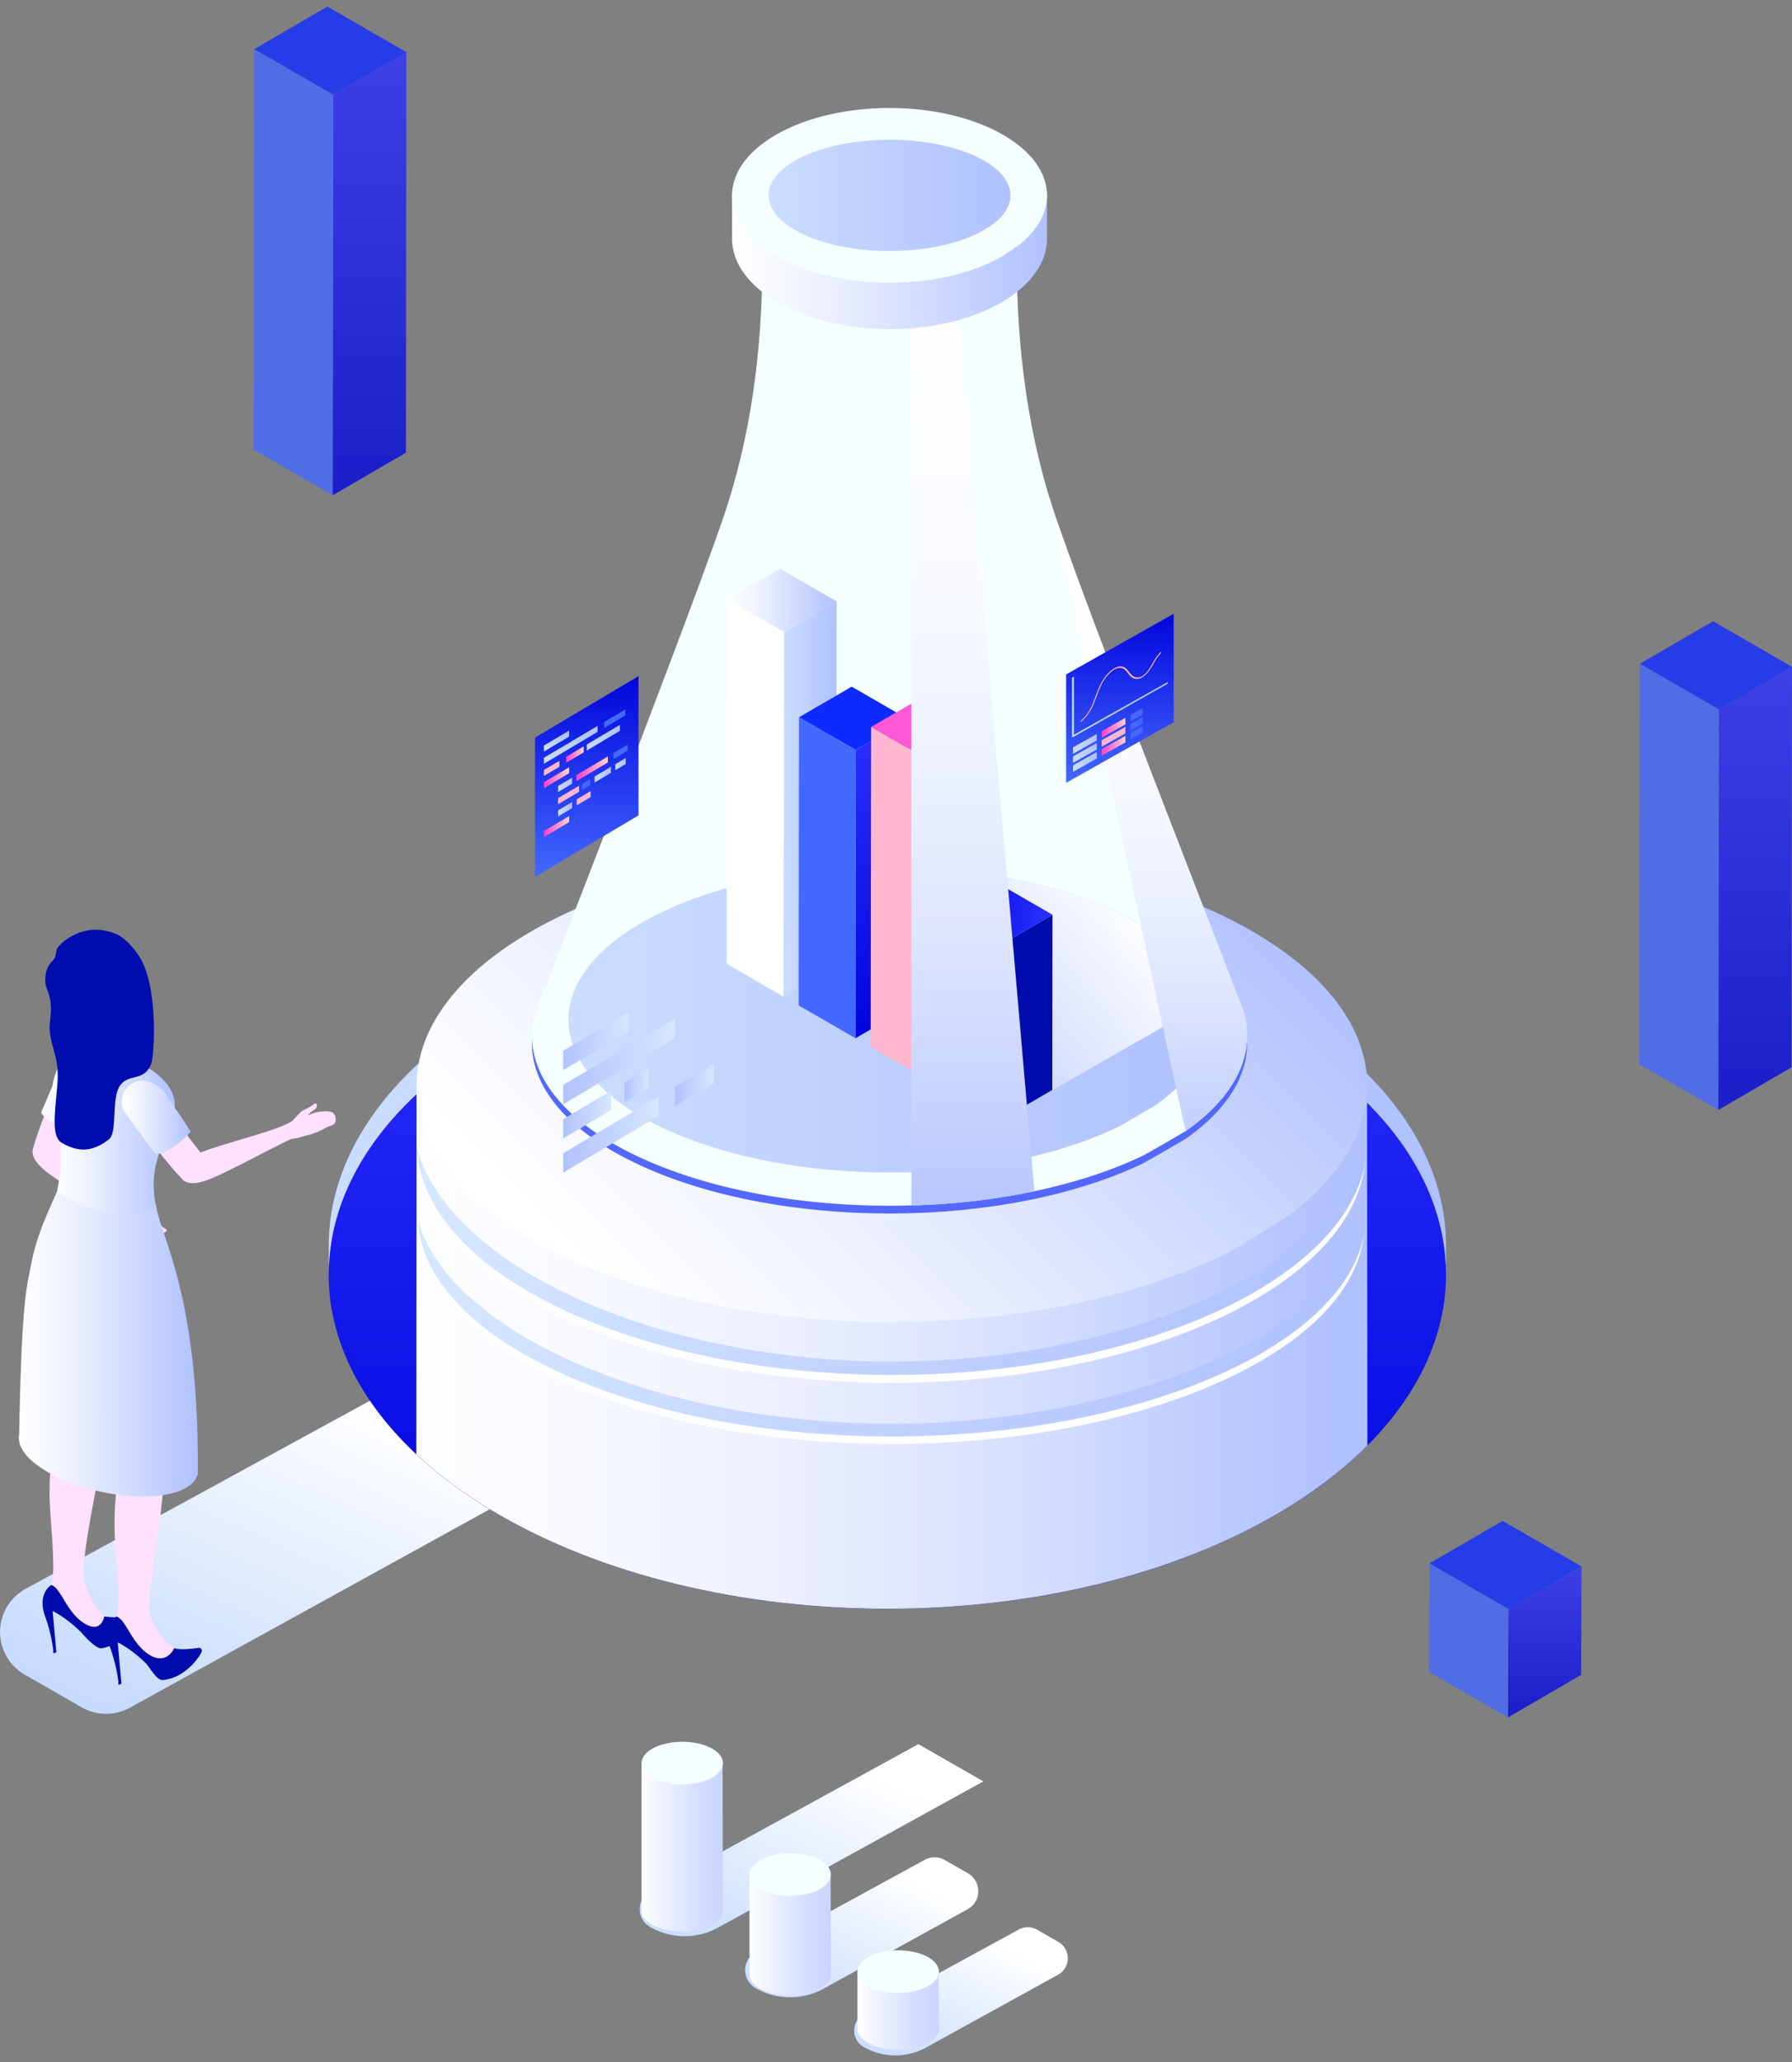 <svg xmlns="http://www.w3.org/2000/svg" xmlns:xlink="http://www.w3.org/1999/xlink" viewBox="0 0 800 920"><rect x="0" y="0" width="800" height="920" fill="#808080" stroke="none"/><defs><style>.cls-1{fill:none;}.cls-2,.cls-36{isolation:isolate;}.cls-10,.cls-3,.cls-4,.cls-5{fill-rule:evenodd;}.cls-3,.cls-30,.cls-4,.cls-44,.cls-45,.cls-5{mix-blend-mode:multiply;}.cls-3{fill:url(#Безымянный_градиент_13);}.cls-4{fill:url(#Безымянный_градиент_13-2);}.cls-5{fill:url(#Безымянный_градиент_13-3);}.cls-6{fill:url(#Безымянный_градиент_28);}.cls-7{fill:#f6ffff;}.cls-8{fill:url(#Безымянный_градиент_28-2);}.cls-9{fill:url(#Безымянный_градиент_28-3);}.cls-10{fill:url(#Безымянный_градиент_90);}.cls-11{fill:#fee0ff;}.cls-12{fill:url(#Безымянный_градиент_56);}.cls-13{fill:#000dac;}.cls-14{fill:url(#Безымянный_градиент_56-2);}.cls-15{fill:url(#Безымянный_градиент_56-3);}.cls-16{fill:url(#Безымянный_градиент_56-4);}.cls-17{fill:url(#Безымянный_градиент_56-5);}.cls-18{fill:#020db0;}.cls-19{fill:url(#Безымянный_градиент_79);}.cls-20{fill:url(#Безымянный_градиент_5);}.cls-21{clip-path:url(#clip-path);}.cls-22{fill:url(#Безымянный_градиент_88);}.cls-23{fill:url(#Безымянный_градиент_87);}.cls-24{fill:#fff;}.cls-25{fill:url(#Безымянный_градиент_86);}.cls-26{fill:url(#Безымянный_градиент_86-2);}.cls-27{fill:#f5ffff;}.cls-28{fill:#5268ff;}.cls-29{fill:url(#Безымянный_градиент_5-2);}.cls-30{fill:url(#Безымянный_градиент_85);}.cls-31{fill:url(#Безымянный_градиент_5-3);}.cls-32{fill:url(#Безымянный_градиент_56-6);}.cls-33{fill:url(#Безымянный_градиент_79-2);}.cls-34{fill:#0e2bff;}.cls-35{fill:#4368ff;}.cls-36{opacity:0.8;}.cls-37{fill:url(#Безымянный_градиент_79-3);}.cls-38{fill:url(#Безымянный_градиент_79-4);}.cls-39{fill:url(#Безымянный_градиент_79-5);}.cls-40{fill:url(#Безымянный_градиент_84);}.cls-41{fill:#ff58d4;}.cls-42{fill:#ffb6cf;}.cls-43{fill:url(#Безымянный_градиент_79-6);}.cls-44{fill:url(#Безымянный_градиент_78);}.cls-45{fill:url(#Безымянный_градиент_78-2);}.cls-46{fill:url(#Безымянный_градиент_56-7);}.cls-47{fill:url(#Безымянный_градиент_5-4);}.cls-48{fill:url(#Безымянный_градиент_55);}.cls-49{fill:url(#Безымянный_градиент_54);}.cls-50{fill:url(#Безымянный_градиент_54-2);}.cls-51{fill:url(#Безымянный_градиент_38);}.cls-52{fill:url(#Безымянный_градиент_54-3);}.cls-53{fill:url(#Безымянный_градиент_38-2);}.cls-54{fill:url(#Безымянный_градиент_54-4);}.cls-55{fill:url(#Безымянный_градиент_38-3);}.cls-56{fill:url(#Безымянный_градиент_54-5);}.cls-57{fill:url(#Безымянный_градиент_54-6);}.cls-58{fill:url(#Безымянный_градиент_54-7);}.cls-59{fill:url(#Безымянный_градиент_38-4);}.cls-60{fill:url(#Безымянный_градиент_55-2);}.cls-61{fill:url(#Безымянный_градиент_54-8);}.cls-62{fill:url(#Безымянный_градиент_54-9);}.cls-63{fill:url(#Безымянный_градиент_38-5);}.cls-64{fill:url(#Безымянный_градиент_54-10);}.cls-65{fill:url(#Безымянный_градиент_54-11);}.cls-66{fill:url(#Безымянный_градиент_38-6);}.cls-67{fill:url(#Безымянный_градиент_52);}.cls-68{fill:url(#Безымянный_градиент_52-2);}.cls-69{fill:url(#Безымянный_градиент_52-3);}.cls-70{fill:url(#Безымянный_градиент_52-4);}.cls-71{fill:url(#Безымянный_градиент_52-5);}.cls-72{fill:url(#Безымянный_градиент_52-6);}</style><linearGradient id="Безымянный_градиент_13" x1="408.89" y1="933.66" x2="440.41" y2="865.13" gradientUnits="userSpaceOnUse"><stop offset="0.01" stop-color="#c3d9ff"/><stop offset="1" stop-color="#fff"/></linearGradient><linearGradient id="Безымянный_градиент_13-2" x1="362.69" y1="909.25" x2="397.11" y2="834.4" xlink:href="#Безымянный_градиент_13"/><linearGradient id="Безымянный_градиент_13-3" x1="329.79" y1="892.92" x2="378.76" y2="786.44" xlink:href="#Безымянный_градиент_13"/><linearGradient id="Безымянный_градиент_28" x1="382.79" y1="897.08" x2="419.12" y2="897.08" gradientUnits="userSpaceOnUse"><stop offset="0" stop-color="#fff"/><stop offset="0.18" stop-color="#f3f6ff"/><stop offset="0.7" stop-color="#d5deff"/><stop offset="1" stop-color="#cad5ff"/></linearGradient><linearGradient id="Безымянный_градиент_28-2" x1="334.6" y1="863.32" x2="370.93" y2="863.32" xlink:href="#Безымянный_градиент_28"/><linearGradient id="Безымянный_градиент_28-3" x1="286.42" y1="824.19" x2="322.74" y2="824.19" xlink:href="#Безымянный_градиент_28"/><linearGradient id="Безымянный_градиент_90" x1="70.61" y1="802.66" x2="153.72" y2="621.96" gradientUnits="userSpaceOnUse"><stop offset="0.01" stop-color="#bdd5ff"/><stop offset="1" stop-color="#fff"/></linearGradient><linearGradient id="Безымянный_градиент_56" x1="18.32" y1="487.6" x2="44.93" y2="487.6" gradientUnits="userSpaceOnUse"><stop offset="0" stop-color="#fff"/><stop offset="0.24" stop-color="#f1f4ff"/><stop offset="0.69" stop-color="#ccd7ff"/><stop offset="1" stop-color="#afc1ff"/></linearGradient><linearGradient id="Безымянный_градиент_56-2" x1="8.52" y1="591.88" x2="88.31" y2="591.88" xlink:href="#Безымянный_градиент_56"/><linearGradient id="Безымянный_градиент_56-3" x1="8.45" y1="649.08" x2="88.28" y2="649.08" xlink:href="#Безымянный_градиент_56"/><linearGradient id="Безымянный_градиент_56-4" x1="23.39" y1="504.47" x2="78.04" y2="504.47" xlink:href="#Безымянный_градиент_56"/><linearGradient id="Безымянный_градиент_56-5" x1="54.33" y1="498.5" x2="85.13" y2="498.5" xlink:href="#Безымянный_градиент_56"/><linearGradient id="Безымянный_градиент_79" x1="396.14" y1="717.78" x2="396.14" y2="419.27" gradientUnits="userSpaceOnUse"><stop offset="0" stop-color="#0005db"/><stop offset="1" stop-color="#2c30ff"/></linearGradient><linearGradient id="Безымянный_градиент_5" x1="146.71" y1="487.51" x2="645.58" y2="487.51" gradientUnits="userSpaceOnUse"><stop offset="0" stop-color="#caddff"/><stop offset="1" stop-color="#afc1ff"/></linearGradient><clipPath id="clip-path"><path class="cls-1" d="M146.71,568.55c0,35.63,21.25,71.31,63.68,99.56,3,2,6.12,4,9.37,5.93,97.44,58.31,255.37,58.31,352.79,0,3.11-1.85,6.13-3.75,9-5.69a196.73,196.73,0,0,0,18.64-14c.87-.73,1.72-1.45,2.55-2.2,28.54-25.16,42.81-54.4,42.81-83.63s40.49-159.91-52.42-268.29C516.45,210.75,313.07,201,186.45,339.08,115.5,416.45,146.71,530.31,146.71,568.55Z"/></clipPath><linearGradient id="Безымянный_градиент_88" x1="595.95" y1="628.48" x2="148.44" y2="628.48" gradientUnits="userSpaceOnUse"><stop offset="0" stop-color="#afc1ff"/><stop offset="0.04" stop-color="#b4c5ff"/><stop offset="0.3" stop-color="#d5deff"/><stop offset="0.56" stop-color="#ecf0ff"/><stop offset="0.8" stop-color="#fafbff"/><stop offset="1" stop-color="#fff"/></linearGradient><linearGradient id="Безымянный_градиент_87" x1="289.35" y1="593.06" x2="519.09" y2="363.33" gradientUnits="userSpaceOnUse"><stop offset="0" stop-color="#fff"/><stop offset="0.24" stop-color="#f1f4ff"/><stop offset="0.7" stop-color="#cbd7ff"/><stop offset="1" stop-color="#afc1ff"/></linearGradient><linearGradient id="Безымянный_градиент_86" x1="186.07" y1="562.83" x2="610.24" y2="562.83" gradientUnits="userSpaceOnUse"><stop offset="0.01" stop-color="#d5e7ff"/><stop offset="0.57" stop-color="#bdcfff"/><stop offset="1" stop-color="#afc1ff"/></linearGradient><linearGradient id="Безымянный_градиент_86-2" x1="186.57" y1="592.67" x2="609.75" y2="592.67" xlink:href="#Безымянный_градиент_86"/><linearGradient id="Безымянный_градиент_5-2" x1="253.83" y1="454.99" x2="540.41" y2="454.99" xlink:href="#Безымянный_градиент_5"/><linearGradient id="Безымянный_градиент_85" x1="385.74" y1="474.86" x2="492.92" y2="387.56" gradientUnits="userSpaceOnUse"><stop offset="0" stop-color="#afc1ff"/><stop offset="0.54" stop-color="#dce4ff"/><stop offset="1" stop-color="#fff"/></linearGradient><linearGradient id="Безымянный_градиент_5-3" x1="349.73" y1="356.49" x2="373.5" y2="356.49" xlink:href="#Безымянный_градиент_5"/><linearGradient id="Безымянный_градиент_56-6" x1="324.63" y1="267.84" x2="373.5" y2="267.84" xlink:href="#Безымянный_градиент_56"/><linearGradient id="Безымянный_градиент_79-2" x1="393.74" y1="463.23" x2="393.74" y2="320.99" xlink:href="#Безымянный_градиент_79"/><linearGradient id="Безымянный_градиент_79-3" x1="164.96" y1="221" x2="164.96" y2="23.27" xlink:href="#Безымянный_градиент_79"/><linearGradient id="Безымянный_градиент_79-4" x1="783.55" y1="495.23" x2="783.55" y2="297.51" xlink:href="#Безымянный_градиент_79"/><linearGradient id="Безымянный_градиент_79-5" x1="689.6" y1="766.29" x2="689.6" y2="698.91" xlink:href="#Безымянный_градиент_79"/><linearGradient id="Безымянный_градиент_84" x1="425.93" y1="481.8" x2="425.93" y2="325.33" gradientUnits="userSpaceOnUse"><stop offset="0" stop-color="#ff3dcc"/><stop offset="1" stop-color="#ffd4c9"/></linearGradient><linearGradient id="Безымянный_градиент_79-6" x1="420.98" y1="407.65" x2="469.85" y2="407.65" xlink:href="#Безымянный_градиент_79"/><linearGradient id="Безымянный_градиент_78" x1="434.32" y1="558.59" x2="434.32" y2="126.63" gradientUnits="userSpaceOnUse"><stop offset="0" stop-color="#afc1ff"/><stop offset="0.13" stop-color="#c4d1ff"/><stop offset="0.33" stop-color="#dee5ff"/><stop offset="0.54" stop-color="#f0f4ff"/><stop offset="0.76" stop-color="#fbfcff"/><stop offset="1" stop-color="#fff"/></linearGradient><linearGradient id="Безымянный_градиент_78-2" x1="512.48" y1="538.19" x2="512.48" y2="254.8" xlink:href="#Безымянный_градиент_78"/><linearGradient id="Безымянный_градиент_56-7" x1="326.82" y1="106.53" x2="467.41" y2="106.53" xlink:href="#Безымянный_градиент_56"/><linearGradient id="Безымянный_градиент_5-4" x1="343.13" y1="87.16" x2="451.11" y2="87.16" xlink:href="#Безымянный_градиент_5"/><linearGradient id="Безымянный_градиент_55" x1="261.95" y1="391.23" x2="261.95" y2="301.67" gradientUnits="userSpaceOnUse"><stop offset="0" stop-color="#4368ff"/><stop offset="1" stop-color="#0005db"/></linearGradient><linearGradient id="Безымянный_градиент_54" x1="242.8" y1="330.65" x2="254.07" y2="330.65" xlink:href="#Безымянный_градиент_5"/><linearGradient id="Безымянный_градиент_54-2" x1="242.8" y1="332.33" x2="266.79" y2="332.33" xlink:href="#Безымянный_градиент_5"/><linearGradient id="Безымянный_градиент_38" x1="252.73" y1="336.67" x2="260.58" y2="336.67" xlink:href="#Безымянный_градиент_84"/><linearGradient id="Безымянный_градиент_54-3" x1="261.95" y1="329.14" x2="276.72" y2="329.14" xlink:href="#Безымянный_градиент_5"/><linearGradient id="Безымянный_градиент_38-2" x1="242.8" y1="347" x2="254.07" y2="347" xlink:href="#Безымянный_градиент_84"/><linearGradient id="Безымянный_градиент_54-4" x1="249.16" y1="350.17" x2="255.41" y2="350.17" xlink:href="#Безымянный_градиент_5"/><linearGradient id="Безымянный_градиент_38-3" x1="257.31" y1="343" x2="271.38" y2="343" xlink:href="#Безымянный_градиент_84"/><linearGradient id="Безымянный_градиент_54-5" x1="265.43" y1="345.64" x2="272.72" y2="345.64" xlink:href="#Безымянный_градиент_5"/><linearGradient id="Безымянный_градиент_54-6" x1="274.69" y1="340.93" x2="279.35" y2="340.93" xlink:href="#Безымянный_градиент_5"/><linearGradient id="Безымянный_градиент_54-7" x1="249.16" y1="361.06" x2="255.41" y2="361.06" xlink:href="#Безымянный_градиент_5"/><linearGradient id="Безымянный_градиент_38-4" x1="242.8" y1="368.8" x2="254.07" y2="368.8" xlink:href="#Безымянный_градиент_84"/><linearGradient id="Безымянный_градиент_55-2" x1="499.96" y1="349.28" x2="499.96" y2="273.85" xlink:href="#Безымянный_градиент_55"/><linearGradient id="Безымянный_градиент_54-8" x1="478.6" y1="315.49" x2="521.32" y2="315.49" xlink:href="#Безымянный_градиент_5"/><linearGradient id="Безымянный_градиент_54-9" x1="479.02" y1="331.91" x2="489.64" y2="331.91" xlink:href="#Безымянный_градиент_5"/><linearGradient id="Безымянный_градиент_38-5" x1="491.8" y1="324.71" x2="502.42" y2="324.71" xlink:href="#Безымянный_градиент_84"/><linearGradient id="Безымянный_градиент_54-10" x1="479.02" y1="335.93" x2="489.64" y2="335.93" xlink:href="#Безымянный_градиент_5"/><linearGradient id="Безымянный_градиент_54-11" x1="479.02" y1="339.96" x2="489.64" y2="339.96" xlink:href="#Безымянный_градиент_5"/><linearGradient id="Безымянный_градиент_38-6" x1="491.8" y1="332.76" x2="502.42" y2="332.76" xlink:href="#Безымянный_градиент_84"/><linearGradient id="Безымянный_градиент_52" x1="251.42" y1="464.46" x2="280.74" y2="464.46" gradientUnits="userSpaceOnUse"><stop offset="0" stop-color="#b1c2ff"/><stop offset="0.99" stop-color="#d5e6ff"/></linearGradient><linearGradient id="Безымянный_градиент_52-2" x1="251.42" y1="473.59" x2="301.31" y2="473.59" xlink:href="#Безымянный_градиент_52"/><linearGradient id="Безымянный_градиент_52-3" x1="251.42" y1="497.31" x2="272.74" y2="497.31" xlink:href="#Безымянный_градиент_52"/><linearGradient id="Безымянный_градиент_52-4" x1="278.76" y1="484.23" x2="289.45" y2="484.23" xlink:href="#Безымянный_градиент_52"/><linearGradient id="Безымянный_градиент_52-5" x1="251.42" y1="506.2" x2="294.11" y2="506.2" xlink:href="#Безымянный_градиент_52"/><linearGradient id="Безымянный_градиент_52-6" x1="301.31" y1="484.09" x2="318.68" y2="484.09" xlink:href="#Безымянный_градиент_52"/></defs><title>画板 23</title><g class="cls-2"><g id="图层_1" data-name="图层 1"><path class="cls-3" d="M472.49,866.43,463,861a8.41,8.41,0,0,0-8.22-.09l-69.07,37.71a8.41,8.41,0,0,0-.16,14.68h0a28.44,28.44,0,0,0,27.87.24l58.9-32.45A8.41,8.41,0,0,0,472.49,866.43Z"/><path class="cls-4" d="M432.13,835.82l-10.32-5.92a9.2,9.2,0,0,0-9-.1L337.41,871a9.19,9.19,0,0,0-.17,16,31,31,0,0,0,30.44.26L432,851.83A9.19,9.19,0,0,0,432.13,835.82Z"/><path class="cls-5" d="M290.35,843.74a9.19,9.19,0,0,0-.17,16h0a31,31,0,0,0,30.43.27L439,794.81,410,778.19Z"/><path class="cls-6" d="M382.8,879.55v26.69c1.06,4.56,8.78,8.38,18.17,8.38s17.1-3.82,18.16-8.38L419,879.55Z"/><path class="cls-7" d="M401,870.17c-10,0-18.16,4.25-18.16,9.5s8.13,9.49,18.16,9.49,18.16-4.25,18.16-9.49S411,870.17,401,870.17Z"/><path class="cls-8" d="M334.61,836.23V882c1.07,4.56,8.79,8.39,18.17,8.39s17.1-3.83,18.16-8.39l-.14-45.79Z"/><path class="cls-7" d="M352.77,826.86c-10,0-18.17,4.25-18.17,9.49s8.14,9.49,18.17,9.49,18.16-4.25,18.16-9.49S362.8,826.86,352.77,826.86Z"/><path class="cls-9" d="M286.42,786.5v67c1.06,4.56,8.78,8.38,18.16,8.38s17.1-3.82,18.16-8.38l-.14-67Z"/><path class="cls-7" d="M304.58,777.13c-10,0-18.16,4.25-18.16,9.49s8.13,9.5,18.16,9.5,18.16-4.25,18.16-9.5S314.61,777.13,304.58,777.13Z"/><path class="cls-10" d="M237.47,625l-24.63-14.14a21.9,21.9,0,0,0-21.42-.23l-180,98.27A21.93,21.93,0,0,0,11,747.14l25.44,14.6a21.9,21.9,0,0,0,21.5.19l179.18-98.74A21.92,21.92,0,0,0,237.47,625Z"/><path class="cls-11" d="M37.39,475.58l-.13-.06a7.33,7.33,0,0,0-10,3.8s-10.43,24.24-12.63,33.83c-.75,3.26,12.61,5.67,13.94,1.85C31.19,507.46,41,484.92,41,484.92A7.28,7.28,0,0,0,37.39,475.58Z"/><path class="cls-11" d="M63.26,542.34c-9.59-5.06-24.35-21.7-36.23-30.5-3.54-2.63-9.37-4-11.6-.58l-.08.12c-2.23,3.38.53,7.18,3.8,10.13,6.73,6.09,35.08,22.33,37.89,25.36C57,546.87,64.9,543.21,63.26,542.34Z"/><path class="cls-11" d="M68.07,550.28c-1.18-1.4-1.46-3.46-2.55-4.94a14.33,14.33,0,0,0-2.14-2.05,10,10,0,0,0-3.18-2.11c-2.1-.79-5.63,2.38-3.7,4.83,1.5,1.92,1.93,4.82,3.37,6.84a17,17,0,0,0,2.27,2.45l3.31,3.14a4.12,4.12,0,0,0,1.17.86,4.26,4.26,0,0,0,1.19.23c.84.08,4.46-.4,5.24-1.41.6-.78-1.39-2.88-2.35-4.19C69.6,552.45,69.26,551.68,68.07,550.28Z"/><path class="cls-11" d="M68.27,543.93a63.35,63.35,0,0,0-6.92-2.61c-.17.88-1.22,2.88-.5,3.43A11.26,11.26,0,0,0,64.72,547c1.53.4,3.35,0,6.33,2.19a3.13,3.13,0,0,0,2,.76,1.42,1.42,0,0,0,1.37-1.35,31.53,31.53,0,0,1-4.19-3A14.62,14.62,0,0,0,68.27,543.93Z"/><path class="cls-12" d="M39.29,471.07a10.59,10.59,0,0,0-1.19-.43,9.27,9.27,0,0,0-11,5.19c-2.22,5.16-8.77,20.69-8.77,20.69C23.1,503.18,35,504.9,35,504.9L44.12,486a17,17,0,0,0,.2-9.71A9.33,9.33,0,0,0,39.29,471.07Z"/><path class="cls-11" d="M47.85,721.62c-4.11-1.4-9-10.72-10.21-16.21-2.61-12,11.4-63.07,9.88-76.7-.36-3.24,1.82-34.53.4-36.74-6.2-9.66-26.51-6.93-31.45-4.35,0,0,6,37.38,7.13,49,.84,8.74-2.58,19.22-1.11,38.86s2.25,30.31-.84,34.67c0,0,5.36,4.54,10.15,9,3.41,3.15,10.61,14.52,15.31,9.83C48.5,727.58,49.7,722.26,47.85,721.62Z"/><path class="cls-13" d="M59.81,721.21a52.26,52.26,0,0,1-13.28,0s-1.25,8.22-9.39,2.77c-7.63-5.12-9.88-15.35-14.2-16.79-.06,0-6.55,3.64-2.73,14.21a68.91,68.91,0,0,1,3.61,15.17s-.57,1.81,1.33.55L23.5,718.74a55.1,55.1,0,0,1,12.59,9.42c1.84,2,6.81,7.75,9.45,7.25A21.77,21.77,0,0,0,61,723.1,1.34,1.34,0,0,0,59.81,721.21Z"/><path class="cls-11" d="M77.76,735.31c-4.1-1.4-9.93-10.42-11.12-15.92-1.51-6.93,8.43-53.6,6.49-71-.36-3.24,4.26-50.05,2.84-52.26-6.2-9.66-30.63.85-35.57,3.43,0,0,11.08,39.46,12.2,51.08.84,8.73-2.58,19.22-1.11,38.85s2.25,30.32-.84,34.67c0,0,5.36,4.55,10.16,9,3.4,3.15,9.09,13.3,13.79,8.62C76,740.36,79.61,736,77.76,735.31Z"/><path class="cls-13" d="M88.81,735.2c-9.18,1.36-11,.11-11,.11s-3.49,8.16-11.62,2.7c-7.63-5.12-9.88-15.34-14.2-16.78-.06,0-6.55,3.63-2.73,14.21a68.78,68.78,0,0,1,3.61,15.17s-.57,1.81,1.33.55l-1.64-18.43a55.29,55.29,0,0,1,12.58,9.41c1.84,2,4.86,7.7,7.54,7.44C83.8,748.5,89.76,737.71,90,737.09A1.33,1.33,0,0,0,88.81,735.2Z"/><path class="cls-14" d="M25.63,530.83c-.18,2-8.53,16.94-11.37,31.6-2.15,11.13-4.65,15.65-5.74,79.51l79.77,16.33C89.11,578,71.67,551.84,69.73,538.14,68.74,531.16,26.85,518.14,25.63,530.83Z"/><path class="cls-15" d="M75.76,641.56A72.29,72.29,0,0,0,63.7,636c-1.8-.65-3.67-1.25-5.56-1.79-.5-.16-1-.31-1.51-.45a96.54,96.54,0,0,0-10.52-2.23C36.28,630,26.63,630,19.33,632a22.78,22.78,0,0,0-6.21,2.62,7.33,7.33,0,0,0-.82.55,9.65,9.65,0,0,0-2.94,3.15,7,7,0,0,0-.89,4,8.83,8.83,0,0,0,.65,2.76,13.21,13.21,0,0,0,1.42,2.6c2,2.94,5.47,6,10.43,8.89,16,9.41,41.31,13.68,56.42,9.52,7.57-2.08,11.17-5.87,10.87-10.31S83.78,646.27,75.76,641.56Z"/><path class="cls-16" d="M44.32,467.18C30,462.7,20.91,480.57,24,491c5.93,20,1.64,39.86,1.64,39.86,5,5.87,32.89,18.17,44.1,7.31a40.71,40.71,0,0,1,1.53-24c2.62-6.69,8-16.09,6.52-23.57C75.25,478,56.92,471.13,44.32,467.18Z"/><path class="cls-11" d="M71,489.53a7.28,7.28,0,0,0-9.85-1.69l-.11.08a7.34,7.34,0,0,0-1.83,10.54s15.55,21.32,22.68,28.1c2.43,2.3,11.3-8,8.69-11.06C85.39,509.41,71,489.53,71,489.53Z"/><path class="cls-11" d="M131.73,499.58c-9.24,5.67-31.07,9.9-44.7,15.64-4.06,1.71-8.18,6-6.41,9.69l.07.13c1.77,3.64,6.44,3.2,10.65,1.89,8.66-2.69,37.08-18.82,41.12-19.69C132.46,507.24,133.31,498.61,131.73,499.58Z"/><path class="cls-11" d="M147.79,496.07a10,10,0,0,0-3.81-.16,14.45,14.45,0,0,0-2.93.4c-1.76.56-11.77,4.18-12.4,4.94-.86,1.05.18,6.79,1,6.8,3.27,0,3.48-.51,8.27-1.69,1.08-.26,2.2-.76,3.26-1.11,2.35-.79,4.41-2.43,6.75-3.09C151,501.3,150,496.67,147.79,496.07Z"/><path class="cls-11" d="M140.74,492.21a28.51,28.51,0,0,1-4.06,2.55,13.9,13.9,0,0,0-2.06,1.08,56.65,56.65,0,0,0-4.65,5c.7.46,2.05,2.05,2.78,1.62A10.36,10.36,0,0,0,136,500c.87-1.18,1.14-2.88,4.08-4.68a2.89,2.89,0,0,0,1.33-1.41A1.31,1.31,0,0,0,140.74,492.21Z"/><path class="cls-17" d="M65.2,482.21a9.26,9.26,0,0,0-7,1.7,11,11,0,0,0-1,.8,9.27,9.27,0,0,0-1.13,12.12c3.3,4.54,13.33,18.08,13.33,18.08,8.17-.72,15.72-10.09,15.72-10.09L73.46,487.33A17,17,0,0,0,65.2,482.21Z"/><path class="cls-18" d="M52.51,417.07c-13.3-6.27-24,2.07-26.69,5.65-1.24,1.63-.25,4.11-2.61,6.26-2.69,2.43-4,8.2-2.15,12.57,3.21,7.57.73,14.32,1.08,17.89.92,9.54,4.57,12.69,3.4,25.2-1.35,14.28-2.34,22.74,2.09,25.3,8.67,5,14.82,3.1,20.88-1.51,4.41-3.36.62-19.06,5.59-24.75,4-4.61,10.52-1.21,13.48-9.23,1.18-3.2,3.22-32.3-4.66-46.46C60.83,424.24,56.4,418.91,52.51,417.07Z"/><path class="cls-19" d="M602.74,484.86c-.89-.8-1.83-1.61-2.76-2.38A207.5,207.5,0,0,0,572.55,463c-97.43-58.28-255.35-58.28-352.79,0-22.19,13.29-39.32,28.46-51.36,44.62q-1,1.25-1.83,2.52c-13.25,18.62-19.86,38.5-19.86,58.43,0,22.15,8.2,44.31,24.61,64.7.86,1.1,1.76,2.17,2.7,3.25,9.58,11.23,21.72,21.85,36.37,31.62,3,2,6.12,4,9.37,5.93,97.44,58.31,255.36,58.31,352.79,0,3.1-1.87,6.12-3.76,9-5.71a193.21,193.21,0,0,0,18.63-14q1.32-1.07,2.55-2.19c28.55-25.17,42.82-54.39,42.82-83.63S631.29,510,602.74,484.86Z"/><path class="cls-20" d="M572.54,450.16c-97.41-58.25-255.34-58.25-352.78,0-48.69,29.15-73,67.37-73,105.55v12.83c0-38.22,24.36-76.39,73-105.54,97.44-58.3,255.37-58.3,352.78,0,48.68,29.15,73,67.32,73,105.54V555.71C645.58,517.53,621.22,479.31,572.54,450.16Z"/><g class="cls-21"><path class="cls-22" d="M610.29,482.85l-424.35,3s-.08,195.57-.14,197.55a38.44,38.44,0,0,0,.7,8.54V692h0c3.63,18.54,20.92,36.74,52.08,51.65,2.57,1.24,5.21,2.44,8,3.62,83.39,35.82,219.84,35.82,303.21,0,2.65-1.13,24.92-12.87,25.62-13.33,20.12-12.79,31.55-27.25,34.42-41.94h0v0a38.11,38.11,0,0,0,.7-8.57C610.45,681.42,610.29,482.85,610.29,482.85Z"/><path class="cls-23" d="M572.55,424.19c-.77-.56-1.56-1.13-2.37-1.66A181.08,181.08,0,0,0,546.77,409c-82.42-40.19-214.78-40.19-297.21,0-41.5,20.25-62.81,46.94-63.54,73.85-.68,25.25,16.82,50.7,52.73,71,2.56,1.46,5.2,2.87,8,4.27,83.3,42.19,219.62,42.19,302.91,0,2.64-1.34,24.89-15.17,25.59-15.7,24-18,35.64-38.82,35.08-59.53S597.09,441.74,572.55,424.19Z"/><path class="cls-24" d="M398.17,607.47c-105.11,0-197.14-38.73-211.42-91.13a49.6,49.6,0,0,0,.6,5.51c8.94,54.35,103,95.13,210.82,95.13S600,576.2,609,521.85a45.25,45.25,0,0,0,.6-5.51C595.28,568.74,503.26,607.47,398.17,607.47Z"/><path class="cls-25" d="M398.17,607.47c-105.11,0-197.74-42.53-212.1-95.27a47.87,47.87,0,0,0,.61,5.54c9,54.7,103.37,95.72,211.49,95.72s202.47-41,211.47-95.72a47.83,47.83,0,0,0,.6-5.54C595.89,564.94,503.26,607.47,398.17,607.47Z"/><path class="cls-24" d="M398.17,635.19c-105.06,0-196.89-36.93-210.94-86.81a40.93,40.93,0,0,0,.57,5.24c8.71,51.75,102.6,90.64,210.37,90.64s201.63-38.89,210.34-90.64a42.84,42.84,0,0,0,.58-5.24C595,598.26,503.21,635.19,398.17,635.19Z"/><path class="cls-26" d="M398.17,635.19c-105.06,0-197.49-40.55-211.6-90.74a41.39,41.39,0,0,0,.57,5.27c8.77,52.06,103,91.18,211,91.18s202.23-39.12,211-91.18a43.32,43.32,0,0,0,.58-5.27C595.63,594.64,503.21,635.19,398.17,635.19Z"/></g><path class="cls-27" d="M472,232.83c-13-37.3-18.07-76.94-18.07-116.47v-10.5H340.33v10.51c0,39.52-5.05,79.15-18.07,116.46C303,288.13,239,451.76,239,451.76c-8.43,22.62,324.78,22.59,316.27,0C534.61,397,491.29,288.11,472,232.83Z"/><path class="cls-28" d="M529.34,423c-.58-.42-1.17-.83-1.77-1.22A136.12,136.12,0,0,0,510,411.89c-62.34-29.63-163.42-29.63-225.78,0-31.15,14.83-46.75,34.23-46.75,53.68,0,18.12,13.6,36.26,40.76,50.62,1.93,1,3.92,2,6,3,62.36,29.64,163.44,29.64,225.78,0,2-1,18.81-10.74,19.34-11.12,18.27-12.79,27.4-27.66,27.4-42.52S547.61,435.81,529.34,423Z"/><path class="cls-27" d="M529.34,419.55c-.58-.41-1.17-.82-1.77-1.21A136.12,136.12,0,0,0,510,408.43c-62.34-29.64-163.42-29.64-225.78,0-31.15,14.82-46.75,34.23-46.75,53.67,0,18.12,13.6,36.26,40.76,50.63,1.93,1,3.92,2,6,3,62.36,29.64,163.44,29.64,225.78,0,2-.94,18.81-10.73,19.34-11.11,18.27-12.8,27.4-27.67,27.4-42.53S547.61,432.35,529.34,419.55Z"/><path class="cls-29" d="M515.8,416.81c-.52-.37-1-.74-1.59-1.09a122.75,122.75,0,0,0-15.75-8.9c-56-26.59-146.69-26.59-202.67,0-28,13.31-42,30.73-42,48.18,0,16.27,12.2,32.55,36.58,45.45q2.59,1.38,5.38,2.7c56,26.61,146.7,26.61,202.67,0,1.78-.84,16.88-9.63,17.35-10,16.4-11.49,24.6-24.83,24.6-38.18S532.2,428.3,515.8,416.81Z"/><path class="cls-30" d="M515.8,416.81c-.52-.37-1-.74-1.59-1.09a122.9,122.9,0,0,0-15.76-8.9c-34-16.14-80.71-22.47-124.74-19,.33,11-4,22.35-11.2,31.06-4.51,5.45-10.56,9.79-16.7,13.65,21.55,15.55,45.28,26.58,68,40.24,13,7.78,26,15.25,37.15,24.48l88.31-50.6C537.13,438.57,531,427.45,515.8,416.81Z"/><g class="cls-2"><polygon class="cls-31" points="349.73 444.65 373.25 430.99 373.5 268.33 349.98 282 349.73 444.65"/><polygon class="cls-32" points="324.63 267.36 349.98 282 373.5 268.33 348.15 253.69 324.63 267.36"/><polygon class="cls-24" points="324.38 430.01 349.73 444.65 349.98 282 324.63 267.36 324.38 430.01"/></g><g class="cls-2"><polygon class="cls-33" points="381.9 463.23 405.43 449.56 405.57 320.99 382.06 334.66 381.9 463.23"/><polygon class="cls-34" points="356.7 320.03 382.06 334.66 405.57 320.99 380.22 306.36 356.7 320.03"/><polygon class="cls-35" points="356.55 448.59 381.9 463.23 382.06 334.66 356.7 320.03 356.55 448.59"/></g><g class="cls-36"><polygon class="cls-37" points="148.51 221 181.21 202 181.41 23.27 148.72 42.28 148.51 221"/><polygon class="cls-34" points="113.47 21.93 148.72 42.28 181.41 23.27 146.17 2.93 113.47 21.93"/><polygon class="cls-35" points="113.26 200.65 148.51 221 148.72 42.28 113.47 21.93 113.26 200.65"/></g><g class="cls-36"><polygon class="cls-38" points="767.09 495.23 799.79 476.23 800 297.51 767.3 316.51 767.09 495.23"/><polygon class="cls-34" points="732.06 296.17 767.3 316.51 800 297.51 764.75 277.17 732.06 296.17"/><polygon class="cls-35" points="731.85 474.88 767.09 495.23 767.3 316.51 732.06 296.17 731.85 474.88"/></g><g class="cls-36"><polygon class="cls-39" points="673.15 766.29 705.85 747.29 706.06 698.91 673.36 717.92 673.15 766.29"/><polygon class="cls-34" points="638.12 697.57 673.36 717.92 706.06 698.91 670.81 678.57 638.12 697.57"/><polygon class="cls-35" points="637.91 745.94 673.15 766.29 673.36 717.92 638.12 697.57 637.91 745.94"/></g><g class="cls-2"><polygon class="cls-40" points="414.07 481.8 437.59 468.13 437.79 325.33 414.27 338.99 414.07 481.8"/><polygon class="cls-41" points="388.9 324.35 414.27 338.99 437.79 325.33 412.42 310.68 388.9 324.35"/><polygon class="cls-42" points="388.7 467.15 414.07 481.8 414.27 338.99 388.9 324.35 388.7 467.15"/></g><g class="cls-2"><polygon class="cls-13" points="446.23 500 469.75 486.33 469.86 408.14 446.33 421.81 446.23 500"/><polygon class="cls-43" points="420.98 407.17 446.33 421.81 469.86 408.14 444.5 393.5 420.98 407.17"/><polygon class="cls-34" points="420.88 485.36 446.23 500 446.33 421.81 420.98 407.17 420.88 485.36"/></g><path class="cls-44" d="M406.85,105.86v432a302.32,302.32,0,0,0,54.94-6.33L425.39,112.9Z"/><path class="cls-45" d="M472,232.83c-1.34-3.83-2.58-7.71-3.75-11.59,0,0,60.6,283.77,61.13,283.39,18.27-12.8,27.4-27.67,27.4-42.53a38.92,38.92,0,0,0-4-16.82C531.35,388.76,490.56,286,472,232.83Z"/><path class="cls-46" d="M397.12,66.22c-16.75,0-32.13,3.37-44.2,9l-26.1,11.18v20.15c0,22.26,31.47,40.31,70.3,40.31s70.29-18.05,70.29-40.31V86.38L441.32,75.2C429.24,69.59,413.87,66.22,397.12,66.22Z"/><path class="cls-27" d="M455.35,65.31c-.26-.21-.52-.42-.79-.62a57.81,57.81,0,0,0-7.73-5.09c-27.45-15.22-72-15.22-99.42,0-13.72,7.61-20.59,17.58-20.59,27.57,0,9.3,6,18.62,17.95,26,.85.53,1.72,1,2.64,1.55,27.46,15.22,72,15.22,99.42,0,.88-.49,8.29-5.52,8.52-5.71,8-6.57,12.06-14.21,12.06-21.84S463.39,71.88,455.35,65.31Z"/><path class="cls-47" d="M441.84,73.26l-.6-.4a46.86,46.86,0,0,0-5.94-3.24c-21.09-9.69-55.27-9.69-76.36,0-10.54,4.85-15.81,11.19-15.81,17.54,0,5.93,4.6,11.85,13.78,16.55.65.34,1.33.66,2,1,21.09,9.69,55.27,9.69,76.36,0,.67-.3,6.36-3.5,6.54-3.63,6.18-4.18,9.27-9,9.27-13.9S448,77.44,441.84,73.26Z"/><polygon class="cls-48" points="238.85 391.23 285.05 363.8 285.05 301.67 238.85 329.1 238.85 391.23"/><polygon class="cls-49" points="242.8 335.34 254.07 328.65 254.07 325.97 242.8 332.66 242.8 335.34"/><polygon class="cls-50" points="242.8 340.79 266.79 326.54 266.79 323.86 242.8 338.11 242.8 340.79"/><polygon class="cls-35" points="269.68 324.83 279.13 319.21 279.13 316.54 269.68 322.15 269.68 324.83"/><polygon class="cls-42" points="242.8 346.24 249.72 342.13 249.72 339.45 242.8 343.56 242.8 346.24"/><polygon class="cls-51" points="252.73 340.34 260.58 335.68 260.58 333 252.73 337.66 252.73 340.34"/><polygon class="cls-52" points="261.95 334.87 276.72 326.1 276.72 323.42 261.95 332.19 261.95 334.87"/><polygon class="cls-53" points="242.8 351.69 254.07 344.99 254.07 342.32 242.8 349.01 242.8 351.69"/><polygon class="cls-54" points="249.16 353.36 255.41 349.65 255.41 346.97 249.16 350.68 249.16 353.36"/><polygon class="cls-55" points="257.31 348.52 271.38 340.16 271.38 337.49 257.31 345.84 257.31 348.52"/><polygon class="cls-35" points="273.85 338.7 280.18 334.94 280.18 332.26 273.85 336.02 273.85 338.7"/><polygon class="cls-42" points="249.16 358.81 258.54 353.24 258.54 350.56 249.16 356.13 249.16 358.81"/><polygon class="cls-35" points="259.8 352.49 263.49 350.3 263.49 347.62 259.8 349.81 259.8 352.49"/><polygon class="cls-56" points="265.44 349.14 272.72 344.82 272.72 342.14 265.44 346.47 265.44 349.14"/><polygon class="cls-57" points="274.69 343.65 279.35 340.88 279.35 338.21 274.69 340.97 274.69 343.65"/><polygon class="cls-58" points="249.16 364.26 255.41 360.55 255.41 357.87 249.16 361.58 249.16 364.26"/><polygon class="cls-42" points="257.45 359.34 263.7 355.62 263.7 352.94 257.45 356.66 257.45 359.34"/><polygon class="cls-59" points="242.8 373.49 254.07 366.79 254.07 364.11 242.8 370.81 242.8 373.49"/><polygon class="cls-60" points="475.95 349.28 523.97 322.23 523.97 273.85 475.95 300.9 475.95 349.28"/><path class="cls-42" d="M518,291.07a22.43,22.43,0,0,0-3.52,5c-1.2,2.06-2.33,4-4,5.21a4,4,0,0,1-4.53.47,7.93,7.93,0,0,1-1.89-1.9c-.28-.36-.56-.73-.87-1.06a3.91,3.91,0,0,0-4.14-1.3c-2.77.74-5.66,4-7.29,7a41.39,41.39,0,0,0-2.65,6.14c-.34.91-.69,1.86-1.07,2.78a20.11,20.11,0,0,1-5.43,8.11.46.46,0,0,0-.19.43c0,.1.14.11.26.05l.08-.06a21.33,21.33,0,0,0,5.77-8.57c.39-.94.74-1.89,1.08-2.81a41.88,41.88,0,0,1,2.58-6c1.52-2.72,4.17-5.76,6.7-6.44a3.63,3.63,0,0,1,3.82,1.24c.3.33.59.69.86,1a8.07,8.07,0,0,0,1.95,2c1.09.68,3,.88,5-.57s3.17-3.51,4.38-5.59a21.7,21.7,0,0,1,3.3-4.69c.14-.14.21-.33.15-.43S518.16,290.94,518,291.07Z"/><polygon class="cls-61" points="479.43 301.87 478.6 302.34 478.6 329.11 521.32 305.05 521.32 304.27 479.43 327.86 479.43 301.87"/><polygon class="cls-62" points="479.02 336.35 489.64 330.36 489.64 327.47 479.02 333.45 479.02 336.35"/><polygon class="cls-63" points="491.8 329.15 502.42 323.17 502.42 320.27 491.8 326.25 491.8 329.15"/><polygon class="cls-35" points="504.75 321.86 510.06 318.87 510.06 315.97 504.75 318.96 504.75 321.86"/><polygon class="cls-64" points="479.02 340.37 489.64 334.39 489.64 331.49 479.02 337.48 479.02 340.37"/><polygon class="cls-42" points="491.8 333.18 502.42 327.19 502.42 324.3 491.8 330.28 491.8 333.18"/><polygon class="cls-35" points="504.75 325.88 510.06 322.89 510.06 319.99 504.75 322.99 504.75 325.88"/><polygon class="cls-65" points="479.02 344.4 489.64 338.41 489.64 335.52 479.02 341.5 479.02 344.4"/><polygon class="cls-66" points="491.8 337.2 502.42 331.22 502.42 328.32 491.8 334.31 491.8 337.2"/><polygon class="cls-35" points="504.75 329.91 510.06 326.92 510.06 324.02 504.75 327.01 504.75 329.91"/><polygon class="cls-67" points="251.42 477.49 280.74 460.08 280.74 451.44 251.42 468.85 251.42 477.49"/><polygon class="cls-68" points="251.42 492.72 301.31 463.1 301.31 454.46 251.42 484.08 251.42 492.72"/><polygon class="cls-69" points="251.42 507.96 272.74 495.3 272.74 486.67 251.42 499.32 251.42 507.96"/><polygon class="cls-70" points="278.75 491.73 289.45 485.38 289.45 476.74 278.75 483.09 278.75 491.73"/><polygon class="cls-71" points="251.42 523.2 294.11 497.85 294.11 489.21 251.42 514.56 251.42 523.2"/><polygon class="cls-72" points="301.31 493.57 318.68 483.26 318.68 474.62 301.31 484.93 301.31 493.57"/></g></g></svg>
